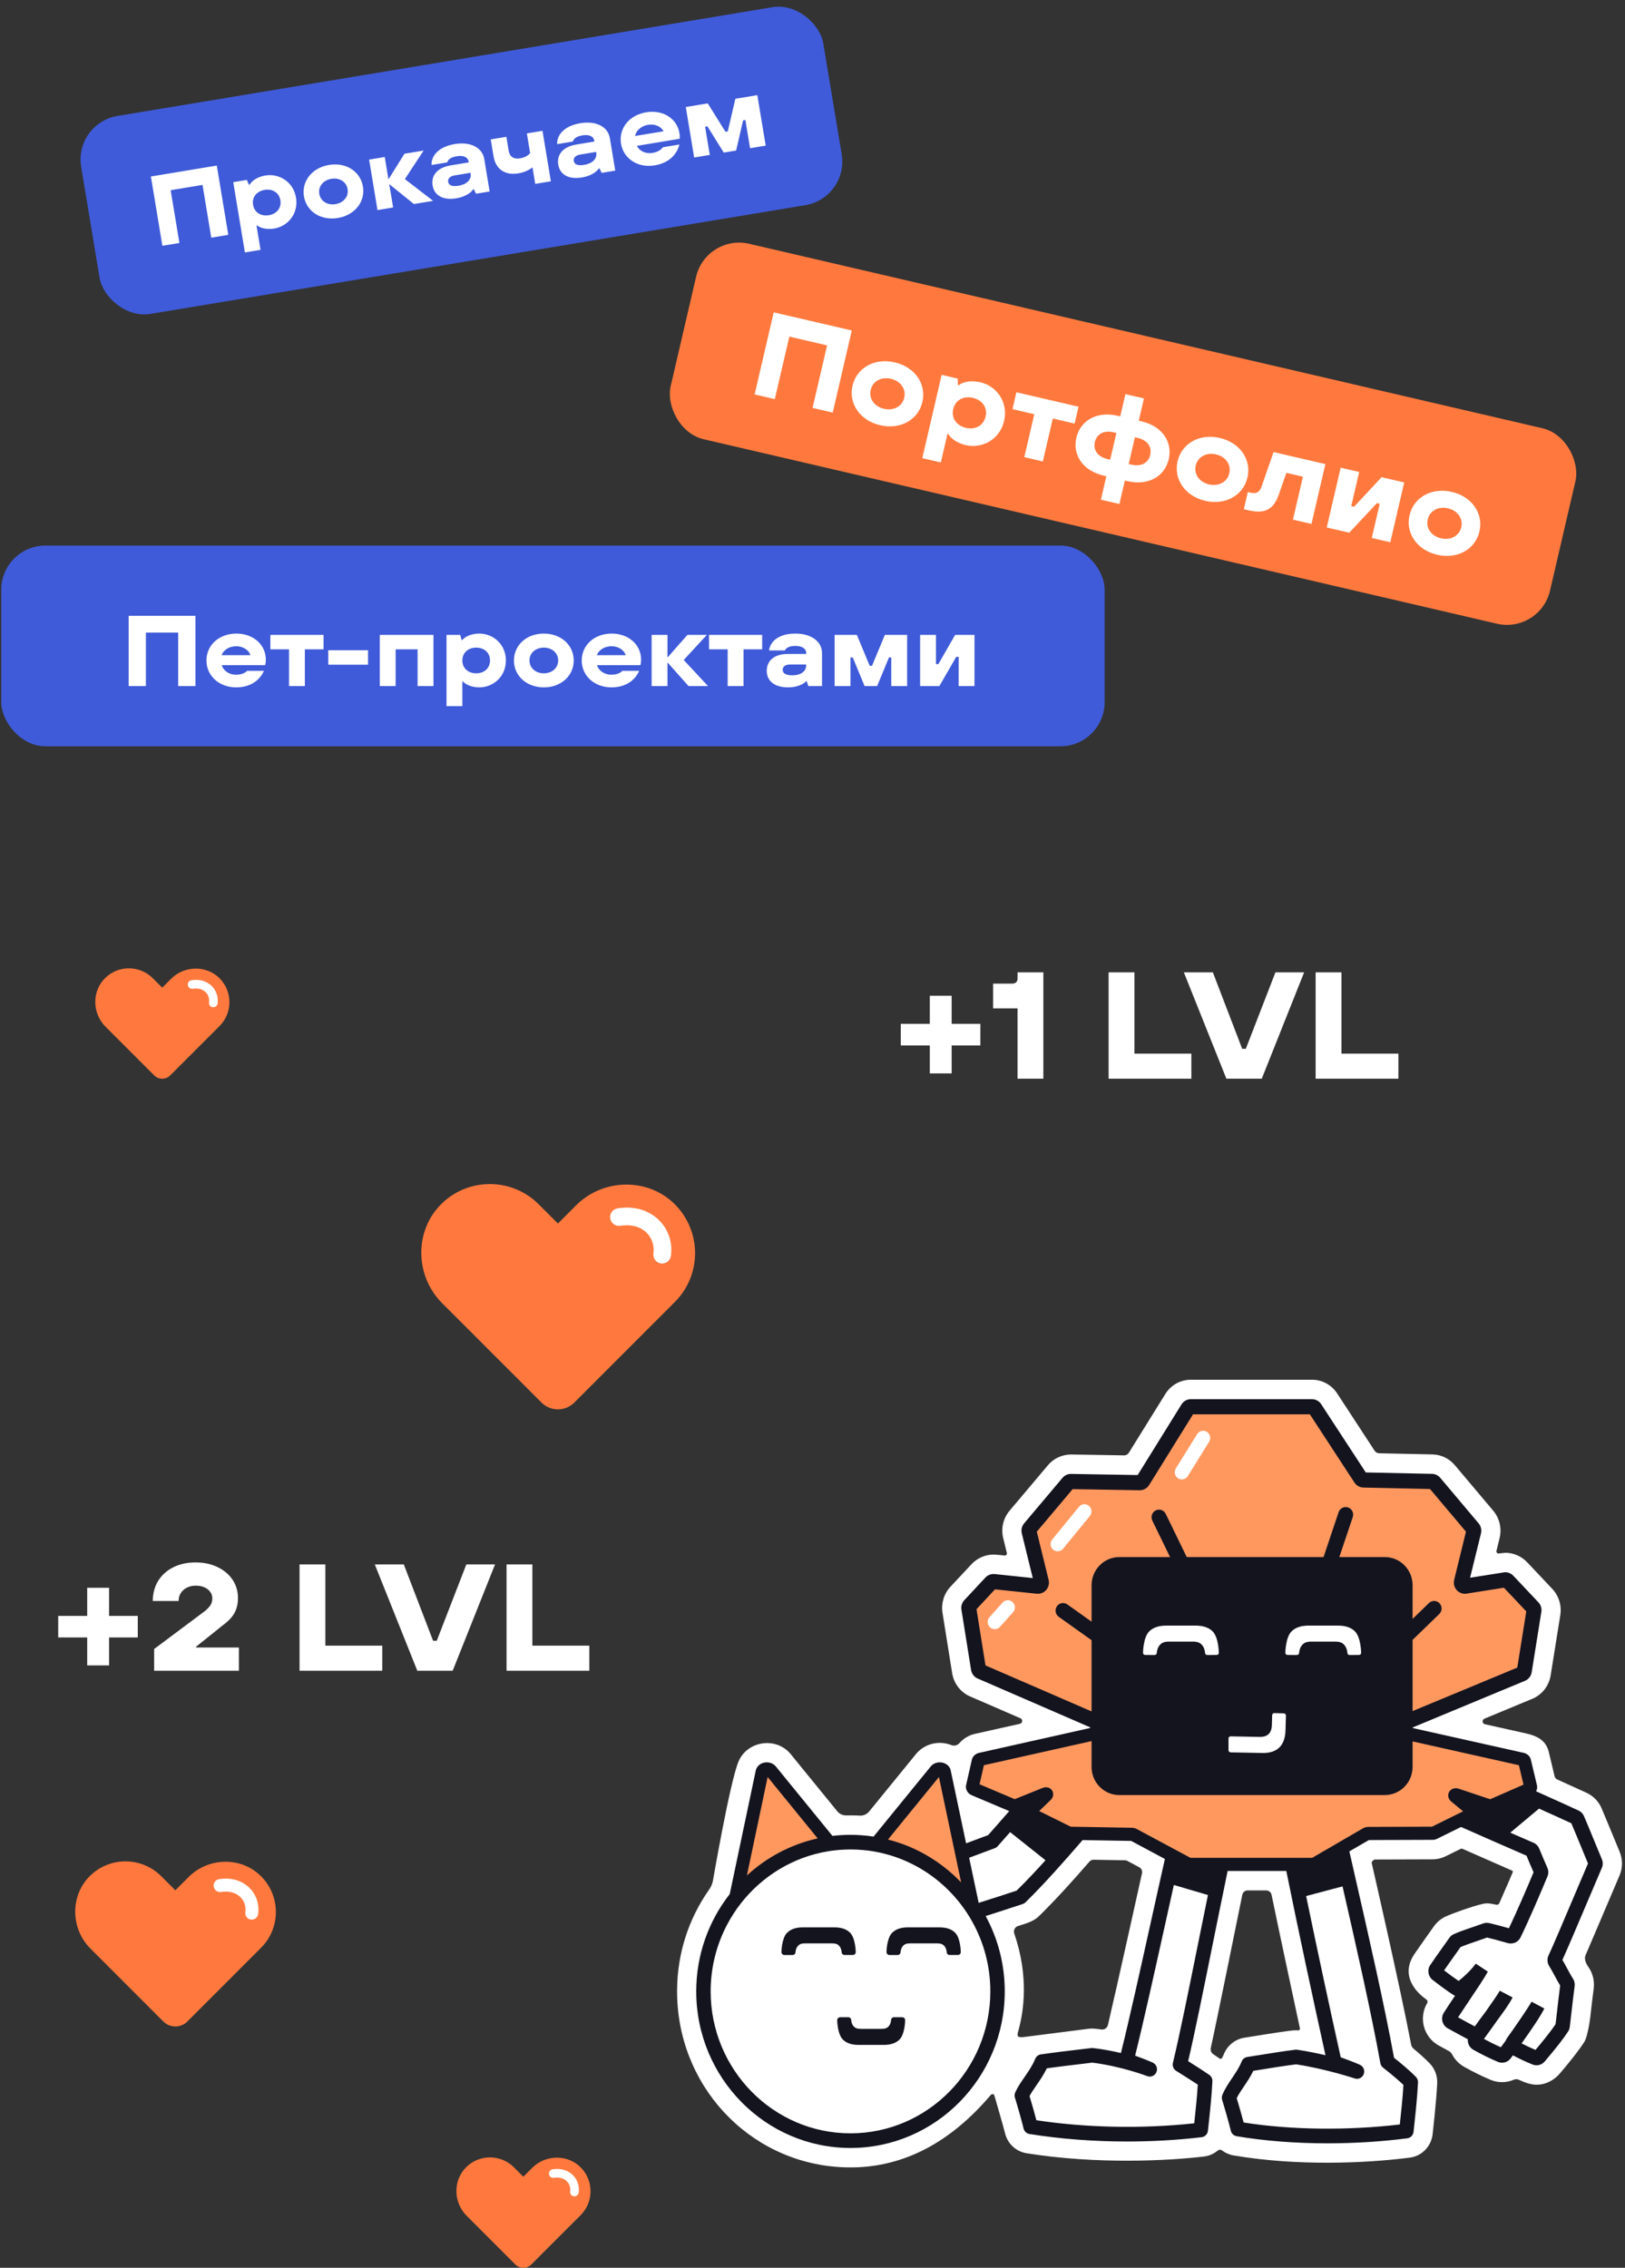 <svg width="324" height="452" viewBox="0 0 324 452" fill="none" xmlns="http://www.w3.org/2000/svg">
<rect x="0" y="0" width="324" height="452" fill="#333333" stroke="none"/>
<path d="M141.392 376.613C141.749 376.109 142.008 375.539 142.135 374.932C142.135 374.932 145.492 355.376 147.226 351.152C148.951 346.944 154.784 346.108 157.648 349.617L166.932 361.007C167.378 361.554 168.045 361.856 168.746 361.839C169.078 361.83 170.216 361.813 171.427 361.878C172.145 361.916 172.842 361.615 173.301 361.05L182.619 349.621C183.779 348.198 185.512 347.379 187.373 347.379C187.917 347.379 188.805 347.47 189.681 347.819C190.237 348.039 190.887 347.892 191.282 347.44C192.132 346.461 193.313 345.771 194.631 345.53L203.358 343.577C203.902 343.456 203.97 342.697 203.46 342.478L193.641 338.218C191.639 337.442 190.191 335.64 189.846 333.489L187.922 321.461C187.62 319.577 188.215 317.628 189.498 316.27L193.734 311.735C194.869 310.537 196.462 309.847 198.106 309.847C198.752 309.847 200.29 310.045 200.299 310.045C200.588 310.075 200.817 309.804 200.749 309.519L200.022 306.562C199.551 304.648 200.027 302.608 201.293 301.108L208.937 292.042C210.063 290.701 211.732 289.921 213.508 289.899H213.564L224.118 290.076C224.509 290.085 224.87 289.882 225.078 289.55L232.34 277.858C233.449 276.069 235.356 275 237.438 275H261.589C263.616 275 265.494 276.022 266.611 277.733L274.077 289.153C274.276 289.464 274.616 289.649 274.982 289.658L285.625 289.886C287.337 289.925 288.956 290.705 290.069 292.025L297.726 301.104C298.992 302.604 299.464 304.643 298.996 306.557L298.372 309.11C298.299 309.403 298.546 309.679 298.843 309.631C298.843 309.631 299.957 309.493 300.161 309.493C301.784 309.493 303.373 310.192 304.524 311.412L309.504 316.688C310.804 318.068 311.399 320.012 311.101 321.896L309.177 333.924C308.828 336.101 307.358 337.912 305.327 338.675L295.971 342.559C295.453 342.775 295.516 343.542 296.065 343.663L304.392 345.526C307.358 346.207 308.425 347.491 308.845 349.362L309.958 354.023C310.031 354.316 310.235 354.562 310.507 354.682C313.009 355.808 314.934 356.683 316.345 357.338C317.679 357.959 318.741 359.049 319.332 360.416C320.05 362.08 322.374 367.758 322.913 369.038C323.568 370.595 323.563 372.306 322.892 373.854C322.183 375.496 317.275 387.08 316.145 389.68C315.677 390.758 316.638 391.943 316.791 392.176C317.606 393.409 317.951 394.901 317.755 396.379C317.483 398.44 317.288 400.156 317.118 401.669V401.712C316.871 403.838 316.374 406.239 315.877 407.006C314.896 408.524 313.362 410.507 311.042 413.24C309.924 414.559 308.34 415.439 306.627 415.512C305.149 415.577 303.827 414.969 302.837 414.529C302.519 414.387 302.157 414.378 301.835 414.516C300.262 415.197 298.593 415.128 297.208 414.546C295.508 413.835 293.783 412.986 291.935 411.951C290.894 411.369 290.061 410.498 289.517 409.451C289.373 409.171 289.139 408.946 288.863 408.795C287.885 408.261 286.844 407.687 286.844 407.687C285.383 406.886 284.308 405.489 283.896 403.859C283.509 402.337 283.73 400.712 284.491 399.354C284.733 399.009 284.678 398.742 284.316 398.47C283.806 398.091 278.597 394.526 282.018 389.46C282.783 388.326 285.387 384.666 285.876 383.976C286.492 383.101 287.329 382.403 288.285 381.967C289.517 381.407 295.058 379.363 296.438 379.363C297.157 379.363 298.172 379.601 298.329 379.639C298.576 379.7 298.831 379.575 298.937 379.342C299.859 377.281 301.558 373.315 301.605 373.199C301.686 373 301.626 372.901 301.444 372.819C301.261 372.733 295.172 370.073 291.633 368.512C291.489 368.448 291.331 368.456 291.191 368.525L288.238 369.982C287.435 370.379 286.539 370.59 285.634 370.59L274.089 370.629C274.004 370.629 273.426 371.009 273.494 371.306C273.494 371.306 279.235 396.298 281.359 407.511C281.419 407.834 281.589 408.123 281.839 408.33C282.91 409.222 284.142 410.304 285.068 411.266C286.084 412.322 286.624 413.775 286.556 415.245C286.381 418.901 285.651 425.32 285.651 425.32C285.391 427.795 283.509 429.739 281.079 430.049C272.3 431.17 258.695 431.774 245.945 429.605C245.103 429.463 244.33 429.118 243.671 428.622C243.404 428.42 243.047 428.428 242.788 428.644C242.027 429.282 241.08 429.709 240.034 429.829C232.973 430.666 218.752 431.424 204.671 429.17C202.58 428.833 200.898 427.273 200.388 425.186C200.018 423.682 198.854 419.724 198.289 417.754C198.17 417.34 197.834 417.211 197.465 417.646C189.71 426.76 179.951 432.576 167.799 431.955C149.184 431.002 134.823 415.473 135.002 396.561C135.07 389.326 137.27 382.476 141.396 376.613H141.392ZM241.929 409.451C242.354 409.731 242.868 410.08 243.183 410.3C243.34 410.408 243.557 410.36 243.65 410.188C243.795 409.929 243.918 409.671 244.02 409.421C244.717 407.679 246.284 406.429 248.111 406.148C248.834 406.036 254.693 405.053 257.82 404.683C257.965 404.665 258.466 404.665 258.857 404.683C259.069 404.691 259.231 404.502 259.184 404.29C258.581 401.484 255.126 385.425 253.529 377.656C253.427 377.152 252.989 376.794 252.479 376.794H248.745C248.235 376.794 247.797 377.156 247.695 377.661C246.939 381.351 242.745 402.156 241.415 408.183C241.309 408.675 241.513 409.179 241.929 409.451ZM202.232 385.39C205.164 393.931 204.14 400.91 203.014 404.859C202.699 405.967 202.89 406.17 204.403 405.976C207.054 405.635 217.171 404.346 217.171 404.346C217.864 404.264 218.888 404.402 219.593 404.506C220.196 404.592 220.766 404.2 220.906 403.601C222.618 396.341 227.007 376.449 227.696 373.371C227.802 372.892 227.581 372.401 227.152 372.173L224.785 370.905C224.636 370.823 224.471 370.78 224.301 370.78L218.046 370.672C217.732 370.668 217.434 370.802 217.226 371.039C214.052 374.69 210.683 378.458 207.114 381.954C206.013 383.032 204.369 383.429 202.971 383.886C202.351 384.088 202.011 384.77 202.228 385.39H202.232Z" fill="white"/>
<path d="M194.342 381.778L188.304 353.118C188.049 352.488 187.008 352.372 186.558 352.928L171.181 371.793L194.342 381.778Z" fill="#FF985F"/>
<path d="M145.926 381.778L151.963 353.118C152.218 352.488 153.259 352.372 153.71 352.928L169.086 371.793L145.926 381.778Z" fill="#FF985F"/>
<path d="M304.661 357.873C304.661 357.873 307.575 359.14 314.153 362.197C314.314 362.27 314.433 362.395 314.505 362.563C315.631 365.176 316.885 368.336 318.066 371.138C318.142 371.323 318.147 371.526 318.066 371.711C316.031 376.419 311.531 387.218 310.052 390.383C309.946 390.611 309.967 390.87 310.099 391.085C310.898 392.374 311.718 394.099 312.415 395.155C312.512 395.306 312.555 395.487 312.534 395.664C312.075 399.117 311.833 401.635 311.561 403.799C311.548 403.911 311.51 404.014 311.45 404.109C310.282 405.916 308.149 408.468 306.904 409.929C306.704 410.166 306.373 410.244 306.084 410.128C304.622 409.528 303.411 408.951 301.903 408.149C301.508 407.942 301.389 407.425 301.652 407.062C303.161 404.98 305.918 400.966 306.628 399.677C305.617 401.773 301.801 407.041 300.063 409.377C299.864 409.645 299.519 409.74 299.213 409.615C297.688 408.977 296.124 408.205 294.467 407.278C294.085 407.062 293.97 406.549 294.229 406.196C295.993 403.79 299.762 398.518 300.31 397.462C299.256 399.557 296.418 402.945 294.88 405.247C294.676 405.549 294.285 405.648 293.962 405.485C292.581 404.786 290.784 403.786 289.347 402.993C288.978 402.79 288.855 402.316 289.084 401.958C290.873 399.143 294.395 394.146 295.394 392.284C293.941 394.176 292.551 395.328 291.315 396.306C291.073 396.496 290.745 396.513 290.486 396.349C289.343 395.621 287.75 394.422 286.518 393.469C286.212 393.232 286.14 392.797 286.356 392.478C287.427 390.891 288.889 388.878 290.155 387.08C290.231 386.973 290.325 386.891 290.439 386.839C291.888 386.175 294.187 385.485 296.209 384.744C296.362 384.688 296.52 384.701 296.677 384.735C298.079 385.058 299.145 385.365 300.951 385.873C301.312 385.977 301.699 385.873 301.869 385.528C303.326 382.58 305.876 376.669 307.214 373.44C307.291 373.255 307.282 373.043 307.201 372.862C306.347 370.901 306.245 370.659 305.574 369.03C305.502 368.853 305.37 368.715 305.196 368.637C299.821 366.331 295.823 364.538 295.823 364.538L304.656 357.873H304.661Z" fill="white"/>
<path d="M198.17 315.236L206.876 316.15C207.365 316.197 207.751 315.74 207.632 315.257L205.181 305.256C205.126 305.027 205.181 304.79 205.33 304.613L212.978 295.543C213.114 295.379 213.317 295.288 213.53 295.288L227.25 295.517C227.5 295.517 227.73 295.392 227.861 295.181L236.835 280.721C236.967 280.51 237.192 280.385 237.438 280.385H261.589C261.827 280.385 262.052 280.505 262.184 280.708L271.302 294.655C271.43 294.853 271.646 294.974 271.88 294.978L285.506 295.271C285.71 295.275 285.901 295.366 286.033 295.525L293.69 304.609C293.838 304.786 293.894 305.027 293.838 305.251L291.387 315.253C291.268 315.736 291.654 316.193 292.143 316.145L300.106 314.887C300.322 314.865 300.535 314.981 300.683 315.141L305.663 320.413C305.816 320.577 305.888 320.806 305.85 321.03L303.925 333.058C303.883 333.33 303.687 333.554 303.428 333.636L279.575 343.538C279.507 343.56 279.439 343.568 279.371 343.568H219.648C219.58 343.568 219.512 343.56 219.444 343.538L195.591 333.196C195.332 333.118 195.136 332.894 195.094 332.618L193.169 320.59C193.135 320.366 193.203 320.138 193.356 319.974L197.571 315.456C197.72 315.296 197.953 315.214 198.17 315.236Z" fill="#FF985F"/>
<path d="M297.046 359.977L290.444 357.752C290.057 357.657 289.925 357.86 290.155 358.041L293.673 360.964C293.817 361.205 293.707 361.494 293.409 361.641L285.991 365.309C285.876 365.366 285.744 365.396 285.604 365.396L272.819 365.439C272.666 365.439 272.513 365.478 272.39 365.551L262.15 371.492C262.027 371.565 261.874 371.604 261.717 371.604H237.26C237.111 371.604 236.971 371.569 236.852 371.505L226.043 365.71C225.928 365.65 225.792 365.616 225.648 365.611L213.386 365.4C213.254 365.4 213.126 365.366 213.016 365.314L205.593 361.645C205.3 361.498 205.189 361.214 205.33 360.968L208.593 357.804C208.805 357.575 208.665 357.468 208.278 357.61L202.564 359.916C202.368 359.977 202.194 359.985 202.032 359.903L194.219 356.601C193.934 356.476 193.802 356.222 193.892 355.98L195.022 351.005C195.098 350.807 195.319 350.656 195.587 350.621L219.466 345.276C219.504 345.271 219.542 345.267 219.585 345.267H279.401C279.439 345.267 279.477 345.267 279.52 345.276L303.398 350.621C303.666 350.656 303.887 350.803 303.964 351.005L305.157 356.041C305.251 356.278 305.115 356.536 304.83 356.661L297.424 359.903C297.306 359.955 297.17 359.981 297.029 359.977H297.046Z" fill="#FF985F"/>
<path d="M169.575 426.661C153.384 426.661 140.258 413.343 140.258 396.914C140.258 380.486 153.384 367.167 169.575 367.167C185.767 367.167 198.893 380.486 198.893 396.914C198.893 413.343 185.767 426.661 169.575 426.661Z" fill="white"/>
<path d="M145.501 377.514L150.697 352.846L150.765 352.621C151.05 351.914 151.7 351.414 152.507 351.289C153.353 351.16 154.19 351.466 154.7 352.091L165.976 365.921C167.158 365.783 168.356 365.71 169.575 365.71C171.139 365.71 172.677 365.831 174.177 366.059L185.564 352.091C186.074 351.466 186.911 351.16 187.756 351.289C188.564 351.414 189.214 351.914 189.503 352.621L192.625 367.404C193.785 366.973 194.911 366.551 195.982 366.15L197.023 365.762C198.31 364.317 199.509 362.942 200.669 361.61C200.851 361.399 201.038 361.188 201.221 360.976L193.717 357.803C192.834 357.411 192.396 356.488 192.664 355.622L193.781 350.712L193.832 350.531C194.074 349.901 194.661 349.448 195.37 349.336L217.312 344.422C217.388 344.404 217.397 344.297 217.324 344.266L195.06 334.61C194.308 334.338 193.747 333.665 193.62 332.859L191.695 320.831C191.584 320.141 191.801 319.43 192.273 318.934L196.492 314.412C196.955 313.921 197.631 313.666 198.306 313.731L205.916 314.528L203.732 305.622C203.562 304.919 203.736 304.177 204.195 303.63L211.843 294.559C212.272 294.051 212.901 293.762 213.551 293.775L226.833 293.999L235.573 279.919C235.977 279.268 236.682 278.875 237.439 278.875H261.585C262.324 278.875 263.013 279.251 263.421 279.876L272.314 293.477L285.536 293.762C286.161 293.779 286.751 294.064 287.159 294.546L294.816 303.626C295.279 304.177 295.453 304.919 295.283 305.622L293.112 314.464L299.872 313.395L299.965 313.382C300.62 313.321 301.27 313.58 301.758 314.093L306.738 319.37C307.214 319.874 307.431 320.581 307.32 321.271L305.396 333.303C305.268 334.109 304.699 334.791 303.942 335.058L281.729 344.279C281.653 344.31 281.661 344.422 281.742 344.439L303.645 349.336C304.355 349.448 304.941 349.901 305.179 350.531L306.411 355.678C306.555 356.144 306.5 356.626 306.275 357.032C309.619 358.532 312.687 359.911 314.752 360.873C315.227 361.097 315.61 361.489 315.822 361.981C316.464 363.468 317.156 365.158 317.824 366.788C318.35 368.068 318.873 369.349 319.387 370.564C319.625 371.125 319.621 371.741 319.383 372.297C318.669 373.948 317.649 376.35 316.566 378.911C314.684 383.351 312.563 388.356 311.518 390.641C311.854 391.202 312.177 391.805 312.495 392.391C312.899 393.137 313.277 393.84 313.609 394.34C313.906 394.788 314.029 395.327 313.957 395.862C313.681 397.944 313.485 399.686 313.311 401.225C313.196 402.225 313.095 403.13 312.988 403.984C312.946 404.32 312.831 404.631 312.653 404.911C311.756 406.295 310.231 408.248 307.992 410.882C307.575 411.373 306.972 411.641 306.36 411.641C306.088 411.641 305.812 411.589 305.548 411.481C304.223 410.938 303.067 410.399 301.652 409.662C301.436 409.951 301.283 410.158 301.206 410.257C300.615 411.054 299.57 411.343 298.665 410.964C297.102 410.308 295.5 409.519 293.775 408.554C293.222 408.248 292.832 407.717 292.7 407.092C292.653 406.881 292.64 406.661 292.657 406.45C291.612 405.902 290.431 405.251 289.364 404.665L288.659 404.277C288.132 403.984 287.746 403.484 287.597 402.893C287.448 402.307 287.55 401.678 287.873 401.169C288.481 400.207 289.267 399.035 290.112 397.78C289.976 397.729 289.845 397.664 289.721 397.582C288.774 396.978 287.401 395.987 285.647 394.629C284.729 393.922 284.521 392.616 285.171 391.654C285.897 390.572 286.815 389.287 287.699 388.042C288.132 387.429 288.57 386.817 288.982 386.231C289.211 385.908 289.5 385.666 289.849 385.507C290.847 385.05 292.156 384.606 293.541 384.131C294.268 383.881 295.015 383.631 295.721 383.368C296.112 383.226 296.541 383.209 296.995 383.312C298.274 383.605 299.269 383.886 300.764 384.304L300.853 384.33C302.256 381.411 304.478 376.276 305.769 373.172C305.068 371.569 304.915 371.202 304.363 369.862C301.359 368.568 296.005 366.21 291.31 364.141L286.56 366.486C286.275 366.628 285.948 366.706 285.617 366.706L272.934 366.749L269.042 369.008C269.386 370.534 269.747 372.108 270.113 373.716C272.883 385.843 276.014 399.556 277.952 410.145C278.925 410.912 281.024 412.619 282.32 413.969C282.6 414.257 282.745 414.654 282.728 415.055C282.596 417.81 282.252 421.056 281.971 423.664L281.84 424.902C281.767 425.574 281.253 426.109 280.59 426.195C275.398 426.863 270.002 427.195 264.695 427.195C258.347 427.195 252.131 426.721 246.565 425.777C246 425.682 245.546 425.255 245.41 424.69C245.023 423.125 244.262 420.422 243.676 418.543C243.578 418.219 243.591 417.866 243.718 417.551C244.211 416.335 244.942 415.258 245.647 414.21C246.353 413.167 247.084 412.089 247.568 410.882C247.759 410.403 248.184 410.063 248.685 409.985C249.391 409.877 250.236 409.744 251.15 409.597C253.368 409.239 256.13 408.795 258.275 408.537C258.398 408.519 258.526 408.524 258.653 408.541C260.629 408.838 262.554 409.231 264.279 409.632C261.849 398.664 258.998 385.373 256.469 372.914H244.772C243.744 377.863 242.72 382.929 241.751 387.714C239.941 396.677 238.225 405.17 236.899 410.821C238.369 411.748 239.979 412.766 241.114 413.559C241.526 413.844 241.76 414.326 241.734 414.831C241.607 417.586 241.258 420.832 240.978 423.444L240.846 424.682C240.778 425.359 240.251 425.897 239.584 425.975C234.745 426.548 229.74 426.833 224.734 426.833C218.093 426.833 211.461 426.333 205.262 425.337C204.692 425.246 204.229 424.815 204.089 424.251C203.707 422.677 202.942 419.974 202.36 418.094C202.253 417.749 202.275 417.383 202.419 417.055C202.887 415.999 203.566 415.016 204.284 413.973C205.075 412.826 205.891 411.645 206.4 410.369C206.592 409.895 207.016 409.554 207.518 409.476C209.54 409.166 213.012 408.752 215.803 408.42L217.609 408.205C217.724 408.192 217.834 408.192 217.949 408.205C219.929 408.437 221.824 408.804 223.494 409.2C225.164 402.501 227.352 392.624 229.468 383.062C230.428 378.721 231.371 374.462 232.263 370.521L225.542 366.921L215.854 366.753C212.034 371.172 208.346 375.354 204.467 379.161C204.31 379.316 204.119 379.428 203.915 379.497C201.45 380.316 198.973 381.122 196.526 381.894C198.952 386.352 200.333 391.473 200.333 396.914C200.333 414.124 186.533 428.122 169.575 428.122C152.618 428.122 138.817 414.124 138.817 396.914C138.817 389.589 141.32 382.842 145.501 377.514ZM153.055 354.182L148.921 373.806C152.839 370.202 157.678 367.603 163.032 366.421L153.055 354.182ZM190.79 371.176L190.182 368.301L187.208 354.182L177.053 366.645C179.964 367.383 182.709 368.542 185.224 370.06H185.228C186.261 370.685 187.255 371.366 188.202 372.103C189.426 373.047 190.573 374.082 191.635 375.194L190.79 371.176ZM302.523 332.376L304.316 321.176L299.859 316.455L292.368 317.641L292.275 317.654C291.298 317.744 290.333 317.162 289.989 316.154C289.84 315.723 289.845 315.253 289.955 314.813L292.292 305.285L285.12 296.78L271.842 296.491C271.12 296.478 270.453 296.103 270.053 295.495L261.169 281.898H237.868L229.119 295.986C228.716 296.642 227.993 297.043 227.22 297.03L213.87 296.805L206.723 305.285L209.077 314.891C209.251 315.589 209.077 316.335 208.614 316.887C208.147 317.434 207.45 317.719 206.723 317.654L198.387 316.779L194.699 320.732L196.492 331.941L217.643 341.111V326.914L211.1 322.258C210.428 321.78 210.263 320.836 210.734 320.15C211.21 319.469 212.136 319.301 212.812 319.784L217.643 323.22V315.96C217.643 312.86 220.12 310.347 223.179 310.347H233.292L229.752 303.074C229.387 302.324 229.693 301.418 230.428 301.048C231.167 300.677 232.064 300.987 232.425 301.733L236.619 310.347H263.892L266.896 301.405C267.164 300.612 268.009 300.19 268.791 300.461C269.569 300.729 269.985 301.591 269.718 302.38L267.041 310.347H276.112C279.171 310.347 281.648 312.86 281.648 315.96V322.672L284.916 319.508C285.511 318.93 286.454 318.952 287.023 319.555C287.593 320.163 287.567 321.12 286.972 321.693L281.648 326.85V341.042L302.523 332.376ZM305.761 367.288C306.275 367.512 306.683 367.926 306.917 368.495C307.575 370.09 307.677 370.336 308.518 372.267C308.761 372.823 308.769 373.453 308.54 374C307.269 377.07 304.686 383.088 303.156 386.179C302.693 387.119 301.627 387.572 300.569 387.274L299.995 387.11C298.593 386.718 297.65 386.451 296.494 386.183C295.827 386.425 295.134 386.662 294.459 386.89C293.231 387.309 292.067 387.71 291.208 388.08C290.826 388.624 290.431 389.184 290.031 389.744C289.309 390.758 288.566 391.801 287.933 392.723C289.118 393.629 290.087 394.336 290.83 394.832C291.914 393.961 293.061 392.939 294.255 391.383L296.651 392.978C296.01 394.176 294.501 396.422 292.904 398.798C292.139 399.936 291.353 401.104 290.716 402.083L290.737 402.096C291.816 402.691 293.018 403.355 294.051 403.893C294.578 403.139 295.194 402.316 295.84 401.453C295.984 401.259 296.129 401.061 296.277 400.867C297.62 398.966 298.784 397.263 299.035 396.776L301.588 398.121C300.951 399.384 299.787 400.992 298.593 402.596C297.612 403.988 296.592 405.402 295.874 406.39C297.051 407.023 298.164 407.571 299.247 408.045C299.545 407.644 299.868 407.2 300.208 406.734C300.276 406.545 300.373 406.364 300.492 406.196C302.005 404.109 304.72 400.151 305.37 398.966L307.915 400.32C307.163 401.884 305.047 404.95 303.382 407.278C304.367 407.782 305.23 408.183 306.152 408.575C307.125 407.424 309.054 405.114 310.154 403.445C310.256 402.652 310.35 401.807 310.456 400.889C310.622 399.401 310.813 397.729 311.072 395.733C310.719 395.168 310.354 394.495 309.976 393.793C309.615 393.124 309.241 392.43 308.884 391.857C308.484 391.219 308.438 390.43 308.752 389.753C309.7 387.727 311.943 382.428 313.923 377.755C314.947 375.337 315.916 373.056 316.621 371.418C316.145 370.28 315.657 369.09 315.172 367.904C314.543 366.378 313.898 364.805 313.298 363.404C311.633 362.632 309.372 361.606 306.857 360.481L301.125 365.275C302.952 366.076 304.571 366.779 305.761 367.288ZM267.317 410.045C270.291 411.123 271.12 411.528 271.209 411.576C271.884 411.916 272.182 412.731 271.897 413.438C271.608 414.145 270.835 414.507 270.117 414.266C270.062 414.249 264.411 412.369 258.424 411.451C256.359 411.71 253.729 412.132 251.6 412.473C250.993 412.572 250.419 412.662 249.892 412.744C249.331 413.917 248.639 414.939 248.018 415.857C247.475 416.659 246.956 417.426 246.582 418.193C247.045 419.715 247.581 421.599 247.959 423.043C257.391 424.535 268.621 424.673 279.103 423.436L279.112 423.345C279.367 420.983 279.677 418.081 279.821 415.559C278.322 414.107 276.048 412.335 275.772 412.119C275.666 412.037 275.564 411.934 275.488 411.83C275.352 411.649 275.262 411.438 275.224 411.218C273.393 401.087 270.397 387.878 267.682 375.983L260.425 377.91C262.728 389.063 265.197 400.501 267.317 410.045ZM226.328 409.718C229.03 410.709 229.803 411.089 229.888 411.132C230.577 411.477 230.874 412.309 230.568 413.02C230.258 413.736 229.455 414.076 228.737 413.8C228.686 413.779 223.562 411.826 217.779 411.115L216.139 411.313C213.704 411.602 210.743 411.955 208.72 412.244C208.113 413.503 207.339 414.628 206.638 415.641C206.124 416.387 205.631 417.103 205.274 417.771C205.733 419.288 206.264 421.159 206.638 422.595C216.657 424.108 227.747 424.324 238.114 423.203L238.123 423.125C238.369 420.81 238.671 417.987 238.82 415.503C237.719 414.766 236.321 413.887 235.063 413.098L234.498 412.744C233.971 412.408 233.712 411.77 233.861 411.158C235.204 405.592 237.014 396.621 238.934 387.123C239.55 384.062 240.192 380.889 240.846 377.703L234.048 375.703C233.462 378.333 232.867 381.023 232.276 383.696C230.173 393.189 228.002 402.984 226.328 409.718ZM214.312 364.102L216.797 364.145L218.081 364.167L225.678 364.3C226.022 364.305 226.362 364.391 226.655 364.55L232.863 367.878L233.997 368.486L234.175 368.581L235.493 369.288L237.366 370.293H258.874C258.874 370.319 258.883 370.344 258.887 370.37L259.027 370.293H261.628L265.826 367.857L267.13 367.098L267.776 366.723L268.434 366.339L271.757 364.412C272.076 364.227 272.445 364.128 272.823 364.128L285.519 364.085L288.2 362.761L288.544 362.589L291.599 361.08L291.71 361.024L290.711 360.196L289.36 359.071C288.778 358.61 288.591 357.872 288.889 357.247C289.131 356.743 289.76 356.238 290.741 356.476L293.528 357.411L297.114 358.614L299.919 357.389L301.011 356.911L303.53 355.807L303.764 355.704L302.846 351.832L281.648 347.09V352.164C281.648 355.268 279.171 357.782 276.112 357.782H223.179C222.181 357.782 221.242 357.515 220.435 357.04C218.769 356.079 217.643 354.255 217.643 352.164V347.026L214.89 347.642L213.764 347.892L196.173 351.832L195.307 355.631L202.326 358.601L203.838 357.989L207.39 356.557L207.769 356.402L207.849 356.372C208.474 356.144 208.924 356.226 209.243 356.385C209.532 356.536 209.702 356.756 209.774 356.868C209.872 357.019 209.948 357.208 209.978 357.42C210.037 357.808 209.94 358.273 209.545 358.7L207.199 360.972L213.5 364.089L214.312 364.102ZM202.704 376.824C204.65 374.91 206.553 372.884 208.457 370.775L201.404 365.167C200.605 366.081 199.785 367.016 198.918 367.982C198.761 368.154 198.565 368.288 198.349 368.37L196.976 368.883C195.787 369.327 194.529 369.797 193.233 370.275L195.132 379.268C197.673 378.475 200.218 377.647 202.704 376.824ZM169.575 425.203C184.948 425.203 197.456 412.516 197.456 396.914C197.456 391.853 196.139 387.097 193.832 382.985C193.794 382.911 193.756 382.838 193.713 382.769C193.208 381.885 192.659 381.036 192.069 380.217C191.759 379.79 191.44 379.372 191.109 378.962C189.324 376.759 187.212 374.837 184.858 373.263C183.771 372.534 182.628 371.883 181.438 371.319C179.411 370.344 177.257 369.616 175.001 369.163C174.015 368.965 173.017 368.818 171.997 368.732C171.198 368.659 170.391 368.624 169.575 368.624C169.116 368.624 168.662 368.637 168.207 368.659C167.162 368.71 166.134 368.818 165.122 368.986C158.133 370.129 152.002 373.918 147.766 379.307C146.712 380.648 145.777 382.092 144.974 383.614C142.879 387.58 141.694 392.111 141.694 396.914C141.694 412.516 154.203 425.203 169.575 425.203Z" fill="#14141F"/>
<path d="M177.881 385.235C178.587 384.519 179.628 384.153 180.979 384.153H187.352C188.703 384.153 189.749 384.515 190.45 385.231C191.537 386.339 191.567 389.046 191.567 389.072C191.567 389.395 191.308 389.658 190.989 389.658H189.341C189.039 389.658 188.788 389.43 188.763 389.128C188.699 388.378 188.41 387.981 188.24 387.809C187.947 387.511 187.616 387.339 186.796 387.339H181.523C180.703 387.339 180.371 387.511 180.078 387.809C179.908 387.977 179.619 388.373 179.555 389.128C179.53 389.43 179.279 389.662 178.982 389.662H177.333C177.015 389.658 176.755 389.395 176.755 389.072C176.755 389.046 176.785 386.339 177.873 385.226L177.881 385.235Z" fill="#14141F"/>
<path d="M156.934 385.235C157.64 384.519 158.681 384.153 160.032 384.153H166.405C167.756 384.153 168.802 384.515 169.503 385.231C170.59 386.339 170.62 389.046 170.62 389.072C170.62 389.395 170.361 389.658 170.042 389.658H168.394C168.092 389.658 167.841 389.43 167.816 389.128C167.752 388.378 167.463 387.981 167.293 387.809C167 387.511 166.669 387.339 165.849 387.339H160.576C159.756 387.339 159.424 387.511 159.131 387.809C158.961 387.977 158.672 388.373 158.608 389.128C158.583 389.43 158.332 389.662 158.035 389.662H156.386C156.068 389.658 155.808 389.395 155.808 389.072C155.808 389.046 155.838 386.339 156.926 385.226L156.934 385.235Z" fill="#14141F"/>
<path d="M167.493 402.062H169.142C169.439 402.062 169.69 402.294 169.715 402.596C169.779 403.346 170.068 403.743 170.238 403.915C170.531 404.213 170.862 404.385 171.683 404.385H175.702C176.522 404.385 176.853 404.213 177.147 403.915C177.317 403.747 177.606 403.351 177.669 402.596C177.695 402.294 177.95 402.057 178.247 402.062H179.896C180.214 402.066 180.474 402.329 180.474 402.652C180.474 402.678 180.444 405.385 179.356 406.498C178.651 407.213 177.61 407.576 176.259 407.576H171.139C169.788 407.576 168.742 407.213 168.041 406.498C166.954 405.39 166.924 402.682 166.924 402.657C166.924 402.333 167.183 402.07 167.502 402.07L167.493 402.062Z" fill="#14141F"/>
<path d="M259.027 370.297L258.887 370.375C258.883 370.349 258.879 370.323 258.874 370.297H259.027Z" fill="#14141F"/>
<path d="M235.641 294.87C236.108 294.87 236.567 294.633 236.835 294.202L241.084 287.364C241.5 286.696 241.301 285.812 240.642 285.39C239.983 284.967 239.112 285.17 238.696 285.838L234.447 292.675C234.031 293.344 234.23 294.227 234.889 294.65C235.123 294.801 235.382 294.87 235.641 294.87Z" fill="white"/>
<path d="M210.879 309.2C211.286 309.2 211.686 309.023 211.966 308.683L217.303 302.151C217.8 301.544 217.715 300.638 217.116 300.134C216.517 299.629 215.625 299.716 215.127 300.324L209.791 306.855C209.294 307.463 209.379 308.368 209.978 308.872C210.241 309.092 210.56 309.2 210.879 309.2Z" fill="white"/>
<path d="M198.332 324.724C198.714 324.724 199.097 324.565 199.377 324.254L201.99 321.34C202.513 320.754 202.47 319.848 201.897 319.318C201.319 318.788 200.426 318.831 199.904 319.413L197.291 322.327C196.768 322.914 196.811 323.819 197.384 324.349C197.656 324.599 197.996 324.72 198.332 324.72V324.724Z" fill="white"/>
<path d="M251.09 346.19C251.91 346.211 252.526 346.026 252.939 345.629C253.351 345.237 253.572 344.616 253.593 343.788L253.648 341.861C253.657 341.624 253.852 341.435 254.086 341.443L255.981 341.499C256.214 341.508 256.401 341.706 256.393 341.943L256.308 344.918C256.265 346.41 255.849 347.556 255.063 348.315C254.281 349.07 253.134 349.432 251.638 349.393L245.363 349.272C245.133 349.268 244.946 349.078 244.946 348.841V346.509C244.946 346.267 245.142 346.073 245.38 346.078L251.09 346.19Z" fill="white"/>
<path d="M256.278 329.427C256.274 329.664 256.465 329.858 256.699 329.858L258.598 329.867C258.815 329.867 259.002 329.695 259.019 329.475C259.087 328.656 259.384 328.112 259.69 327.802C260.094 327.397 260.552 327.194 261.521 327.194H266.148C267.117 327.194 267.576 327.397 267.98 327.802C268.285 328.112 268.583 328.656 268.651 329.475C268.668 329.695 268.855 329.867 269.072 329.867L270.971 329.858C271.204 329.858 271.396 329.664 271.391 329.427C271.391 329.427 271.357 326.384 270.176 325.177C269.416 324.401 268.273 324.008 266.781 324.008H260.888C259.397 324.008 258.258 324.401 257.493 325.177C256.312 326.384 256.278 329.427 256.278 329.427Z" fill="white"/>
<path d="M227.9 329.427C227.9 329.664 228.087 329.858 228.32 329.858L230.22 329.867C230.436 329.867 230.623 329.695 230.64 329.475C230.708 328.656 231.006 328.112 231.312 327.802C231.715 327.397 232.178 327.194 233.143 327.194H237.77C238.739 327.194 239.202 327.397 239.601 327.802C239.907 328.112 240.205 328.656 240.273 329.475C240.29 329.695 240.476 329.867 240.697 329.867L242.592 329.858C242.826 329.858 243.017 329.664 243.017 329.427C243.017 329.427 242.983 326.384 241.798 325.177C241.037 324.401 239.894 324.008 238.403 324.008H232.51C231.023 324.008 229.88 324.401 229.115 325.177C227.934 326.384 227.9 329.427 227.9 329.427Z" fill="white"/>
<path d="M17.388 331.94V326.369H11.605V322.07H17.388V316.469H21.747V322.07H27.47V326.369H21.747V331.94H17.388ZM30.735 333V328.67L40.939 321.041C41.423 320.617 41.776 320.233 41.998 319.89C42.221 319.527 42.331 319.083 42.331 318.558C42.331 318.073 42.19 317.65 41.908 317.286C41.645 316.903 41.262 316.6 40.757 316.378C40.273 316.156 39.687 316.045 39.001 316.045C38.355 316.045 37.78 316.176 37.275 316.439C36.771 316.681 36.367 317.034 36.064 317.498C35.761 317.942 35.61 318.477 35.61 319.103H30.463C30.463 317.609 30.816 316.277 31.523 315.106C32.249 313.936 33.258 313.027 34.55 312.381C35.842 311.736 37.326 311.413 39.001 311.413C40.636 311.413 42.099 311.725 43.391 312.351C44.683 312.977 45.682 313.825 46.389 314.894C47.095 315.964 47.448 317.165 47.448 318.497C47.448 319.305 47.337 320.021 47.115 320.647C46.913 321.273 46.59 321.848 46.146 322.373C45.702 322.898 45.127 323.422 44.421 323.947L39.092 328.216V328.368H47.63V333H30.735ZM59.723 333V311.806H64.87V328.004H76.224V333H59.723ZM83.204 333L74.726 311.806H80.509L86.353 327.035H87.079L92.983 311.806H98.706L90.258 333H83.204ZM100.999 333V311.806H106.146V328.004H117.5V333H100.999Z" fill="white"/>
<rect x="140.784" y="46.592" width="180" height="40" rx="8.804" transform="rotate(13.087 140.784 46.592)" fill="#FF793E"/>
<path d="M154.485 79.551L150.464 78.616L154.268 62.252L169.837 65.872L166.033 82.235L162.012 81.3L164.909 68.841L157.381 67.091L154.485 79.551ZM175.492 84.755C171.448 83.814 169.156 80.423 169.982 76.87C170.808 73.317 174.361 71.284 178.405 72.225C182.449 73.165 184.741 76.556 183.915 80.109C183.089 83.662 179.536 85.695 175.492 84.755ZM176.253 81.482C178.1 81.911 179.873 81.067 180.291 79.267C180.71 77.467 179.491 75.927 177.644 75.497C175.797 75.068 174.024 75.912 173.606 77.713C173.187 79.513 174.406 81.052 176.253 81.482ZM187.585 92.174L183.892 91.315L187.75 74.718L190.953 75.462L190.997 76.754L191.138 76.786C191.988 76.097 193.618 75.761 195.488 76.196C198.621 76.924 201.094 80.062 200.203 83.896C199.312 87.73 195.708 89.454 192.575 88.726C190.705 88.291 189.53 87.303 189.057 86.479L188.917 86.446L187.585 92.174ZM192.588 85.279C194.458 85.714 196.091 84.837 196.51 83.037C196.928 81.237 195.849 79.73 193.979 79.295C192.109 78.86 190.476 79.737 190.058 81.537C189.639 83.337 190.718 84.845 192.588 85.279ZM207.925 91.974L204.232 91.115L206.221 82.56L201.873 81.549L202.655 78.183L215.045 81.063L214.262 84.429L209.914 83.418L207.925 91.974ZM227.053 83.854L227.614 83.985C231.728 84.941 233.829 88.091 233.031 91.527C232.232 94.963 228.956 96.863 224.842 95.907L224.281 95.776L223.194 100.452L219.501 99.593L220.588 94.918L220.027 94.787C215.912 93.831 213.811 90.681 214.61 87.245C215.409 83.808 218.684 81.909 222.798 82.865L223.359 82.996L224.392 78.554L228.085 79.413L227.053 83.854ZM218.303 88.103C217.939 89.67 218.806 91.029 220.816 91.497L221.354 91.622L222.593 86.292L222.055 86.167C220.045 85.699 218.667 86.537 218.303 88.103ZM225.047 92.48L225.585 92.605C227.595 93.073 228.973 92.235 229.337 90.668C229.701 89.102 228.835 87.743 226.824 87.275L226.286 87.15L225.047 92.48ZM240.303 99.821C236.259 98.881 233.967 95.49 234.793 91.937C235.619 88.384 239.172 86.351 243.216 87.291C247.26 88.232 249.552 91.623 248.726 95.176C247.9 98.729 244.347 100.761 240.303 99.821ZM241.064 96.549C242.911 96.978 244.684 96.133 245.102 94.334C245.521 92.534 244.302 90.993 242.455 90.564C240.608 90.135 238.835 90.979 238.417 92.779C237.998 94.579 239.217 96.119 241.064 96.549ZM249.102 101.744L248.004 101.488L248.797 98.075L249.381 98.211C250.293 98.423 251.099 98.241 251.538 96.988L253.928 90.102L264.26 92.504L261.489 104.426L257.795 103.567L259.784 95.012L256.488 94.245L254.954 98.62C253.992 101.377 252.305 102.488 249.102 101.744ZM269.025 106.178L264.537 105.135L267.308 93.213L271.002 94.071L269.42 100.874L269.981 101.004L275.467 95.109L279.978 96.158L277.207 108.08L273.513 107.221L275.095 100.419L274.534 100.288L269.025 106.178ZM286.554 110.573C282.51 109.633 280.218 106.242 281.044 102.689C281.87 99.136 285.423 97.103 289.467 98.043C293.511 98.984 295.803 102.375 294.977 105.928C294.151 109.481 290.598 111.514 286.554 110.573ZM287.315 107.301C289.162 107.73 290.935 106.886 291.353 105.086C291.772 103.286 290.553 101.746 288.706 101.316C286.859 100.887 285.086 101.731 284.668 103.531C284.249 105.331 285.468 106.871 287.315 107.301Z" fill="white"/>
<rect x="0.248" y="108.742" width="220" height="40" rx="8.804" fill="#3F5BD9"/>
<path d="M29.088 136.742H25.648V122.742H38.968V136.742H35.528V126.082H29.088V136.742ZM47.081 137.002C43.661 137.002 41.161 134.662 41.161 131.642C41.161 128.602 43.661 126.282 47.141 126.282C50.521 126.282 53.001 128.502 53.001 131.482C53.001 131.982 52.921 132.382 52.861 132.582H44.221C44.541 133.722 45.741 134.482 47.021 134.482C48.301 134.482 48.961 134.042 49.281 133.702H52.621C51.981 135.202 50.341 137.002 47.081 137.002ZM44.181 130.582H49.921C49.681 129.642 48.501 128.802 47.141 128.802C45.661 128.802 44.541 129.582 44.181 130.582ZM60.786 136.742H57.626V129.422H53.906V126.542H64.506V129.422H60.786V136.742ZM73.384 132.482H65.444V129.602H73.384V132.482ZM78.884 136.742H75.724V126.542H86.424V136.742H83.264V129.422H78.884V136.742ZM92.185 140.742H89.025V126.542H91.765L92.045 127.582H92.165C92.725 126.862 93.985 126.282 95.585 126.282C98.265 126.282 100.865 128.362 100.865 131.642C100.865 134.922 98.265 137.002 95.585 137.002C93.985 137.002 92.845 136.422 92.305 135.842H92.185V140.742ZM94.945 134.202C96.545 134.202 97.705 133.182 97.705 131.642C97.705 130.102 96.545 129.082 94.945 129.082C93.345 129.082 92.185 130.102 92.185 131.642C92.185 133.182 93.345 134.202 94.945 134.202ZM108.43 137.002C104.97 137.002 102.47 134.682 102.47 131.642C102.47 128.602 104.97 126.282 108.43 126.282C111.89 126.282 114.39 128.602 114.39 131.642C114.39 134.682 111.89 137.002 108.43 137.002ZM108.43 134.202C110.01 134.202 111.29 133.182 111.29 131.642C111.29 130.102 110.01 129.082 108.43 129.082C106.85 129.082 105.57 130.102 105.57 131.642C105.57 133.182 106.85 134.202 108.43 134.202ZM121.906 137.002C118.486 137.002 115.986 134.662 115.986 131.642C115.986 128.602 118.486 126.282 121.966 126.282C125.346 126.282 127.826 128.502 127.826 131.482C127.826 131.982 127.746 132.382 127.686 132.582H119.046C119.366 133.722 120.566 134.482 121.846 134.482C123.126 134.482 123.786 134.042 124.106 133.702H127.446C126.806 135.202 125.166 137.002 121.906 137.002ZM119.006 130.582H124.746C124.506 129.642 123.326 128.802 121.966 128.802C120.486 128.802 119.366 129.582 119.006 130.582ZM133.083 136.742H129.923V126.542H133.083V131.062L137.063 126.542H140.943L136.323 131.542L141.163 136.742H137.283L133.083 132.022V136.742ZM148.247 136.742H145.087V129.422H141.367V126.542H151.967V129.422H148.247V136.742ZM157.138 137.002C154.318 137.002 152.878 135.642 152.878 133.702C152.878 131.822 154.218 130.342 157.078 130.342H160.738V130.102C160.738 129.362 159.998 128.742 158.638 128.742C157.278 128.742 156.778 129.142 156.498 129.642H153.338C153.558 127.842 155.278 126.282 158.578 126.282C161.838 126.282 163.898 127.902 163.898 130.202V136.742H161.158L160.858 135.782H160.738C160.178 136.402 158.878 137.002 157.138 137.002ZM157.978 134.602C159.578 134.602 160.738 133.862 160.738 132.622V132.442H157.578C156.518 132.442 156.058 132.882 156.058 133.502C156.058 134.142 156.578 134.602 157.978 134.602ZM169.567 136.742H166.407V126.542H170.847L173.407 132.702H173.867L176.427 126.542H180.867V136.742H177.707V131.042H177.247L174.887 136.742H172.387L170.027 131.042H169.567V136.742ZM187.298 136.742H183.458V126.542H186.618V132.362H187.098L190.438 126.542H194.298V136.742H191.138V130.922H190.658L187.298 136.742Z" fill="white"/>
<rect x="14.738" y="24.55" width="150" height="40" rx="8.804" transform="rotate(-9.423 14.738 24.55)" fill="#3F5BD9"/>
<path d="M35.771 48.428L32.377 48.992L30.085 35.18L43.225 32.999L45.518 46.811L42.124 47.374L40.379 36.858L34.026 37.912L35.771 48.428ZM51.947 49.798L48.83 50.316L46.505 36.307L49.208 35.859L49.654 36.839L49.773 36.819C50.207 36.017 51.355 35.239 52.934 34.977C55.577 34.538 58.483 36.164 59.02 39.4C59.557 42.636 57.333 45.113 54.689 45.552C53.11 45.814 51.891 45.428 51.263 44.945L51.145 44.964L51.947 49.798ZM53.599 42.895C55.177 42.633 56.155 41.437 55.903 39.917C55.65 38.398 54.339 37.582 52.761 37.844C51.182 38.106 50.205 39.302 50.457 40.821C50.709 42.34 52.02 43.157 53.599 42.895ZM67.361 43.449C63.947 44.015 61.101 42.136 60.603 39.137C60.106 36.138 62.192 33.44 65.606 32.874C69.019 32.307 71.865 34.187 72.363 37.185C72.86 40.184 70.774 42.882 67.361 43.449ZM66.902 40.687C68.461 40.428 69.557 39.212 69.305 37.693C69.052 36.174 67.623 35.377 66.064 35.636C64.505 35.895 63.41 37.11 63.662 38.63C63.914 40.149 65.344 40.945 66.902 40.687ZM78.382 41.356L75.265 41.873L73.595 31.811L76.712 31.294L77.452 35.753L80.639 30.642L84.466 30.007L80.727 35.696L86.353 40.033L82.526 40.668L77.609 36.7L78.382 41.356ZM90.999 39.526C88.217 39.987 86.574 38.882 86.256 36.968C85.948 35.113 87.028 33.434 89.849 32.965L93.46 32.366L93.421 32.129C93.299 31.399 92.468 30.909 91.126 31.132C89.785 31.354 89.357 31.831 89.163 32.37L86.045 32.887C85.968 31.076 87.409 29.255 90.664 28.715C93.88 28.181 96.178 29.442 96.554 31.711L97.625 38.162L94.922 38.611L94.469 37.713L94.351 37.733C93.9 38.436 92.716 39.241 90.999 39.526ZM91.435 37.021C93.013 36.759 94.036 35.839 93.833 34.615L93.804 34.438L90.686 34.955C89.641 35.129 89.259 35.638 89.361 36.25C89.465 36.881 90.054 37.25 91.435 37.021ZM109.835 36.136L106.718 36.653L106.171 33.358C105.565 33.864 104.552 34.357 103.369 34.553C100.685 34.999 98.835 33.745 98.403 31.14L97.846 27.786L100.963 27.269L101.428 30.07C101.625 31.254 102.46 31.765 103.663 31.565C104.571 31.414 105.219 31.043 105.702 30.537L105.048 26.591L108.165 26.074L109.835 36.136ZM116.047 35.368C113.265 35.83 111.622 34.724 111.304 32.81C110.996 30.956 112.076 29.276 114.897 28.808L118.508 28.209L118.469 27.972C118.348 27.242 117.516 26.752 116.174 26.974C114.833 27.197 114.405 27.674 114.211 28.213L111.093 28.73C111.016 26.918 112.457 25.098 115.712 24.557C118.928 24.024 121.226 25.285 121.602 27.553L122.673 34.005L119.97 34.454L119.517 33.556L119.399 33.576C118.948 34.279 117.764 35.084 116.047 35.368ZM116.483 32.863C118.061 32.601 119.084 31.681 118.881 30.458L118.852 30.281L115.734 30.798C114.689 30.972 114.307 31.481 114.409 32.093C114.513 32.724 115.102 33.093 116.483 32.863ZM130.538 32.963C127.165 33.523 124.315 31.624 123.821 28.645C123.323 25.646 125.409 22.948 128.842 22.378C132.177 21.825 134.987 23.609 135.475 26.549C135.557 27.042 135.543 27.45 135.517 27.657L126.993 29.071C127.496 30.143 128.804 30.697 130.067 30.487C131.329 30.278 131.908 29.735 132.168 29.348L135.463 28.801C135.078 30.385 133.754 32.43 130.538 32.963ZM126.626 27.105L132.289 26.165C131.898 25.277 130.597 24.642 129.255 24.864C127.795 25.107 126.818 26.059 126.626 27.105ZM141.523 30.877L138.405 31.394L136.735 21.332L141.115 20.605L144.649 26.263L145.103 26.187L146.62 19.691L151 18.964L152.67 29.027L149.553 29.544L148.619 23.921L148.166 23.996L146.771 30.006L144.304 30.415L141.043 25.178L140.589 25.254L141.523 30.877Z" fill="white"/>
<path d="M185.388 213.94V208.369H179.605V204.07H185.388V198.469H189.747V204.07H195.47V208.369H189.747V213.94H185.388ZM202.883 215V200.982H198.009V196.047H201.793C202.137 196.047 202.399 195.966 202.581 195.804C202.782 195.623 202.883 195.37 202.883 195.048V193.806H208.03V215H202.883ZM221.041 215V193.806H226.188V210.004H237.541V215H221.041ZM244.522 215L236.044 193.806H241.827L247.671 209.035H248.397L254.301 193.806H260.023L251.576 215H244.522ZM262.316 215V193.806H267.464V210.004H278.817V215H262.316Z" fill="white"/>
<path d="M107.975 279.557L88.147 259.735C82.689 254.271 82.556 245.207 88.121 239.849C93.51 234.655 102.093 234.719 107.408 240.034L111.241 243.867L114.852 240.251C120.311 234.793 129.38 234.66 134.738 240.22C139.932 245.615 139.868 254.192 134.553 259.507L114.508 279.552C112.703 281.357 109.775 281.357 107.969 279.552L107.975 279.557Z" fill="#FF793E"/>
<path d="M132.032 251.84C131.953 251.84 131.874 251.835 131.789 251.825C130.825 251.692 130.153 250.803 130.285 249.844C130.502 248.272 129.999 246.758 128.909 245.688C127.664 244.471 125.811 243.983 123.683 244.317C122.725 244.471 121.825 243.814 121.671 242.85C121.523 241.892 122.174 240.992 123.138 240.839C126.389 240.33 129.311 241.156 131.371 243.173C133.266 245.032 134.14 247.637 133.769 250.316C133.647 251.195 132.895 251.835 132.027 251.835L132.032 251.84Z" fill="white"/>
<path d="M32.568 402.918L18.039 388.392C14.039 384.389 13.942 377.747 18.02 373.82C21.969 370.014 28.258 370.061 32.153 373.956L34.962 376.765L37.608 374.115C41.608 370.115 48.253 370.018 52.18 374.092C55.986 378.045 55.939 384.33 52.044 388.225L37.355 402.914C36.033 404.237 33.887 404.237 32.564 402.914L32.568 402.918Z" fill="#FF793E"/>
<path d="M50.197 382.607C50.139 382.607 50.081 382.604 50.019 382.596C49.313 382.499 48.82 381.847 48.917 381.145C49.076 379.993 48.707 378.883 47.908 378.099C46.996 377.207 45.639 376.85 44.079 377.095C43.377 377.207 42.717 376.726 42.605 376.02C42.496 375.318 42.973 374.658 43.679 374.546C46.062 374.173 48.203 374.778 49.712 376.257C51.101 377.618 51.741 379.527 51.47 381.49C51.38 382.134 50.83 382.604 50.193 382.604L50.197 382.607Z" fill="white"/>
<path d="M30.745 214.339L21.032 204.628C18.358 201.951 18.293 197.511 21.019 194.886C23.659 192.341 27.864 192.372 30.468 194.976L32.346 196.854L34.115 195.083C36.789 192.409 41.232 192.344 43.857 195.067C46.402 197.71 46.371 201.912 43.767 204.516L33.946 214.337C33.062 215.221 31.627 215.221 30.743 214.337L30.745 214.339Z" fill="#FF793E"/>
<path d="M42.532 200.76C42.493 200.76 42.454 200.758 42.412 200.753C41.94 200.688 41.611 200.252 41.676 199.783C41.782 199.012 41.536 198.27 41.001 197.746C40.392 197.15 39.484 196.911 38.441 197.075C37.972 197.15 37.531 196.828 37.456 196.356C37.383 195.887 37.702 195.446 38.174 195.37C39.767 195.121 41.199 195.526 42.208 196.514C43.136 197.425 43.564 198.701 43.383 200.013C43.323 200.444 42.955 200.758 42.529 200.758L42.532 200.76Z" fill="white"/>
<path d="M102.746 451.339L93.032 441.628C90.358 438.951 90.293 434.511 93.019 431.886C95.659 429.341 99.864 429.372 102.468 431.976L104.346 433.854L106.115 432.083C108.789 429.409 113.232 429.344 115.857 432.067C118.402 434.71 118.371 438.912 115.766 441.516L105.946 451.337C105.062 452.221 103.627 452.221 102.743 451.337L102.746 451.339Z" fill="#FF793E"/>
<path d="M114.532 437.76C114.493 437.76 114.454 437.758 114.412 437.753C113.94 437.688 113.611 437.252 113.676 436.783C113.782 436.012 113.536 435.27 113.001 434.746C112.392 434.15 111.484 433.911 110.441 434.075C109.972 434.15 109.531 433.828 109.456 433.356C109.383 432.887 109.702 432.446 110.174 432.37C111.767 432.121 113.198 432.526 114.207 433.514C115.136 434.425 115.564 435.701 115.382 437.013C115.323 437.444 114.954 437.758 114.529 437.758L114.532 437.76Z" fill="white"/>
</svg>
